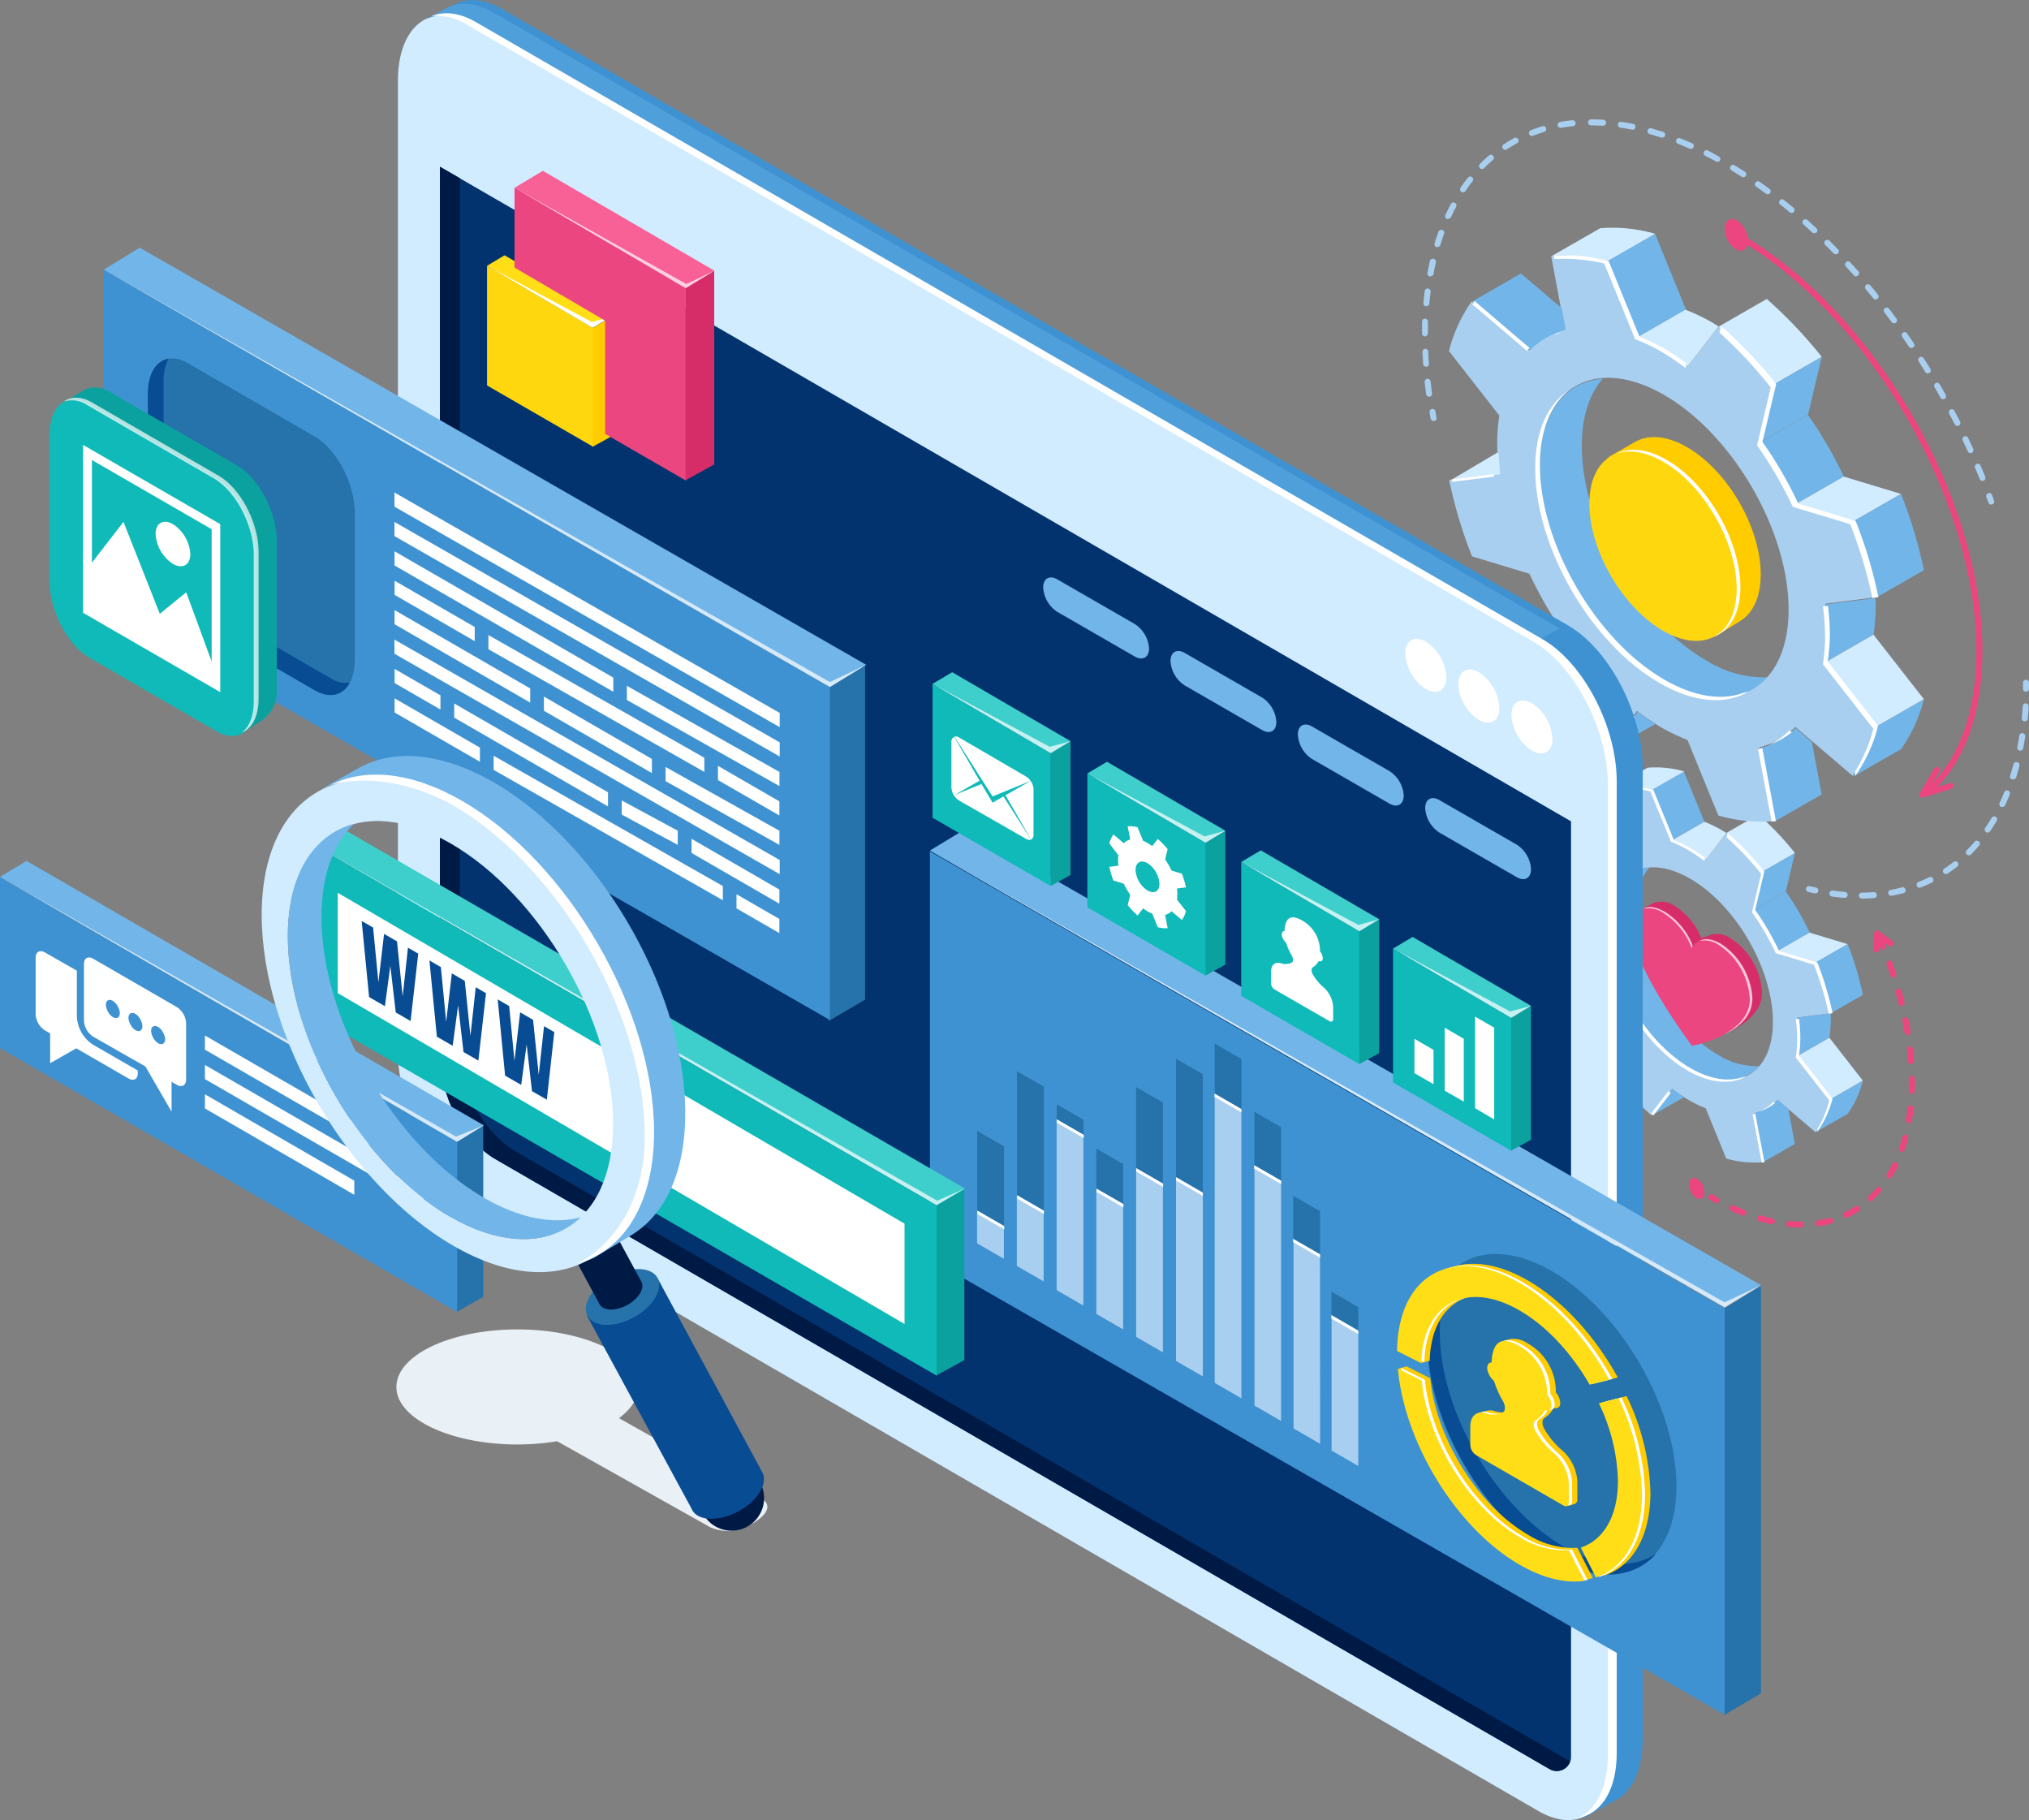 <?xml version="1.0" encoding="UTF-8"?> <svg xmlns="http://www.w3.org/2000/svg" width="551.336" height="494.461" viewBox="0 0 551.336 494.461"><rect x="0" y="0" width="551.336" height="494.461" fill="#808080" stroke="none"/><defs><style>.a{fill:#72b5e8;}.b{fill:#a8cff0;}.c{fill:#d1ebff;}.d,.g{fill:#fff;}.e{fill:#eb4680;}.f{fill:#d62d69;}.g{opacity:0.7;}.h{fill:#3f92d1;}.i{fill:#4f9fdb;}.j{fill:#03336e;}.k{fill:#001a46;}.l{fill:#2672ab;}.m{fill:#084c94;}.n{fill:#0fbab8;}.o{fill:#0ba19f;}.p{fill:#fc0;}.q{fill:#ffd70f;}.r{fill:#ffde17;}.s{fill:#3ecfcd;}.t{fill:#f76195;}.u{fill:#e9f0f6;}</style></defs><g transform="translate(0 -0.042)"><g transform="translate(0 0.042)"><path class="a" d="M600.3,258.67c-12.411-7.177-22.488-24.546-22.488-38.8,0-5.282,1.393-9.381,3.775-12.087-6.821.486-11.341,6.189-11.341,15.829,0,14.258,10.061,31.626,22.488,38.8,7.809,4.5,14.582,3.888,18.7-.713a19.6,19.6,0,0,1-11.131-3.03Z" transform="translate(-133.413 27.919)"></path><path class="b" d="M628.472,262.454a42.134,42.134,0,0,0-.389-5.46l9.106-1.15a82.362,82.362,0,0,0-4.132-13.772L622.7,238.945a73.941,73.941,0,0,0-6.481-11.131l2.479-10.45a82.634,82.634,0,0,0-9.932-10.466l-5.574,7.226a42.4,42.4,0,0,0-4.553-3.078,34.276,34.276,0,0,0-4.569-2.187L588.5,195.2a27.542,27.542,0,0,0-9.932-1l2.495,13.318a14.29,14.29,0,0,0-6.481,3.678l-10.369-8.83a27.137,27.137,0,0,0-4.115,9.008l9.089,11.649a35.117,35.117,0,0,0-.389,5.023,44.645,44.645,0,0,0,.389,5.444l-9.089,1.15a81.377,81.377,0,0,0,4.115,13.772l10.369,3.143a71.111,71.111,0,0,0,6.481,11.115l-2.495,10.466a83.492,83.492,0,0,0,9.932,10.45l5.573-7.21a48.006,48.006,0,0,0,4.569,3.078,36.254,36.254,0,0,0,4.553,2.187l5.574,13.658a27.544,27.544,0,0,0,9.932.988l-2.446-13.237a14.306,14.306,0,0,0,6.481-3.678l10.353,8.83a26.844,26.844,0,0,0,4.131-9.008l-9.105-11.649A32.534,32.534,0,0,0,628.472,262.454Zm-29.52,8.441c-12.427-7.177-22.488-24.546-22.488-38.8s10.062-19.993,22.488-12.832,22.5,24.546,22.5,38.885S611.379,278.072,598.952,270.895Z" transform="translate(-139.708 19.44)"></path><path class="a" d="M291.77,142.882,286.2,129.24l-8.717,4.99,5.573,13.658Z" transform="translate(171.347 80.334)"></path><path class="c" d="M581.09,205.126a34.271,34.271,0,0,1,4.569,2.187,42.412,42.412,0,0,1,4.552,3.078l5.573-7.226h0l-1.409-.859a34.262,34.262,0,0,0-4.569-2.187Z" transform="translate(-126.69 23.124)"></path><path class="c" d="M590.138,192.109a27.542,27.542,0,0,0-9.932-1l-8.717,5.006a27.544,27.544,0,0,1,9.932,1Z" transform="translate(-132.513 17.457)"></path><path class="c" d="M608.808,209.376a82.631,82.631,0,0,0-9.932-10.466l-8.716,5.006a82.625,82.625,0,0,1,9.932,10.466Z" transform="translate(-121.065 22.374)"></path><path class="a" d="M297.075,147.926l-2.5,10.45,8.717-5.006,2.479-10.45Z" transform="translate(181.952 88.843)"></path><path class="a" d="M594.76,216.826a73.932,73.932,0,0,1,6.481,11.131l8.717-5.006a73.937,73.937,0,0,0-6.481-11.131Z" transform="translate(-118.212 30.406)"></path><path class="c" d="M298.56,161.246l10.369,3.127,8.717-5.006-10.369-3.127Z" transform="translate(184.42 97.125)"></path><path class="a" d="M605.13,225.626a82.362,82.362,0,0,1,4.131,13.772l8.717-5.006a82.349,82.349,0,0,0-4.131-13.772Z" transform="translate(-111.781 35.882)"></path><path class="a" d="M579.5,206.269l-.729-3.872L571.4,196.11l-8.717,5.006,10.369,8.83a14.29,14.29,0,0,1,6.448-3.678Z" transform="translate(-137.955 20.631)"></path><path class="a" d="M609.261,248.486a26.849,26.849,0,0,1-4.131,9.008l8.717-5.006a26.853,26.853,0,0,0,4.131-9.008Z" transform="translate(-111.781 50.1)"></path><path class="a" d="M610.752,238.827a34.707,34.707,0,0,0,.389-5.006c0-.535,0-1.069,0-1.62l-9.041,1.134a42.1,42.1,0,0,1,.389,5.46,32.5,32.5,0,0,1-.389,5.006Z" transform="translate(-113.66 43.081)"></path><path class="c" d="M301.89,178.846l9.089,11.649,8.717-5.006-9.089-11.649Z" transform="translate(186.485 108.079)"></path><path class="a" d="M601.221,246.68a14.307,14.307,0,0,1-6.481,3.678l2.479,13.318,8.717-5.006-1.766-9.446Z" transform="translate(-118.224 52.093)"></path><path class="c" d="M568.905,216l-8.765,5.136,9.089-1.15C569.051,218.56,568.954,217.231,568.905,216Z" transform="translate(-139.516 33)"></path><path class="a" d="M583.223,244.88l-5.573,7.21,8.781-4.99C585.346,246.4,584.276,245.674,583.223,244.88Z" transform="translate(-128.823 50.966)"></path><g transform="translate(420.894 213.499)"><path class="d" d="M572.865,202.816v-.146c-.421.162-.826.356-1.215.551a10.93,10.93,0,0,1,1.215-.405Z" transform="translate(-553.439 -188.747)"></path><path class="d" d="M567.96,218.51l-7.55.956a4.247,4.247,0,0,0,.1.438l7.485-.956C567.976,218.8,567.976,218.656,567.96,218.51Z" transform="translate(-560.41 -178.923)"></path><path class="d" d="M599.6,213.046l-2.495,10.45a72.656,72.656,0,0,1,6.481,11.131l10.353,3.127a82.983,82.983,0,0,1,4.018,13.334l1.037-.162a81.45,81.45,0,0,0-4.131-13.772l-10.4-3.143a73.774,73.774,0,0,0-6.481-11.115l2.479-10.466a83.514,83.514,0,0,0-9.932-10.45l-.34,1.15A83.865,83.865,0,0,1,599.6,213.046Z" transform="translate(-541.941 -189.175)"></path><path class="d" d="M593.067,261.451c-12.427-7.177-22.5-24.562-22.5-38.885,0-6.286,1.977-10.9,5.249-13.5-3.775,2.43-6.092,7.291-6.092,14.112,0,14.258,10.061,31.626,22.488,38.885,6.27,3.629,11.941,3.953,16.024,1.62l-.924.211C603.42,265.226,598.478,264.562,593.067,261.451Z" transform="translate(-554.636 -184.778)"></path><path class="d" d="M595.79,249.675a13.819,13.819,0,0,0,4.1-2.3l-.389-.324a14.049,14.049,0,0,1-3.71,2.625Z" transform="translate(-538.468 -161.223)"></path><path class="d" d="M572.63,208.285c-.373,0,0-.292.389-.6l-9.9-8.506c-.275.389-.535.81,0,.875Z" transform="translate(-558.923 -190.911)"></path><path class="d" d="M594.632,249.518l2.382,12.751h.794L595.281,249C594.859,249.211,594.341,249.389,594.632,249.518Z" transform="translate(-539.238 -160.013)"></path><path class="d" d="M603.047,238.176a40.87,40.87,0,0,0-.34-5.006H601.8a42.135,42.135,0,0,1,.389,5.46,32.477,32.477,0,0,1-.388,5l9.1,11.656a27.543,27.543,0,0,1-3.24,7.777v.729a27.157,27.157,0,0,0,4.132-9.008l-9.105-11.665a32.54,32.54,0,0,0,.356-4.942Z" transform="translate(-534.74 -169.831)"></path><path class="d" d="M580.9,195.573l5.59,13.658a36.226,36.226,0,0,1,4.553,2.187,48.034,48.034,0,0,1,4.569,3.078l.162-.859a42.137,42.137,0,0,0-3.9-2.625,36.41,36.41,0,0,0-4.569-2.187l-5.573-13.658a27.949,27.949,0,0,0-9.932-1l.113.583A32.308,32.308,0,0,1,580.9,195.573Z" transform="translate(-553.352 -194.077)"></path><path class="d" d="M582.226,245.25l-4.666,6.076.583.551,4.731-6.108Z" transform="translate(-549.774 -162.339)"></path></g><path class="a" d="M604.169,202.442c-18.7-10.79-33.846-36.924-33.846-58.327,0-7.955,2.106-14.112,5.687-18.195-10.256.745-17.19,9.332-17.19,23.833,0,21.435,15.149,47.569,33.846,58.327,11.73,6.789,22.051,5.849,28.11-1.069a29.439,29.439,0,0,1-16.607-4.569Z" transform="translate(-140.502 -23.012)"></path><path class="b" d="M646.474,208.134a64.444,64.444,0,0,0-.583-8.2l13.691-1.734a123.126,123.126,0,0,0-6.205-20.706l-15.586-4.65a109.733,109.733,0,0,0-9.721-16.737l3.743-15.732a124.431,124.431,0,0,0-14.938-15.732L608.48,135.5a67.864,67.864,0,0,0-6.854-4.634,52.526,52.526,0,0,0-6.853-3.24l-8.425-20.657a41.574,41.574,0,0,0-14.938-1.507l3.743,20.042a21.532,21.532,0,0,0-9.721,5.541l-15.586-13.286A40.6,40.6,0,0,0,543.64,131.3l13.691,17.531a50.056,50.056,0,0,0-.583,7.534,64.4,64.4,0,0,0,.583,8.2l-13.626,1.8a123.152,123.152,0,0,0,6.206,20.706l15.586,4.715a109.722,109.722,0,0,0,9.721,16.737l-3.743,15.732a125.564,125.564,0,0,0,14.873,15.667l8.393-10.855a67.881,67.881,0,0,0,6.853,4.634,52.527,52.527,0,0,0,6.853,3.24l8.393,20.544a41.606,41.606,0,0,0,14.938,1.507l-3.743-20.042a21.533,21.533,0,0,0,9.721-5.541l15.586,13.286a40.6,40.6,0,0,0,6.205-13.545l-13.69-17.53a50.107,50.107,0,0,0,.616-7.485Zm-44.393,12.7c-18.7-10.79-33.846-36.924-33.846-58.327s15.149-30.087,33.846-19.3,33.846,36.924,33.846,58.327-15.165,30.1-33.846,19.3Z" transform="translate(-149.916 -35.927)"></path><path class="a" d="M291.36,59.784,282.967,39.24,269.86,46.774l8.376,20.544Z" transform="translate(166.752 24.268)"></path><path class="c" d="M575.21,121.878a52.53,52.53,0,0,1,6.853,3.24,67.879,67.879,0,0,1,6.853,4.634l8.392-10.855h0s-1.409-.891-2.139-1.3a52.689,52.689,0,0,0-6.853-3.24Z" transform="translate(-130.337 -30.225)"></path><path class="c" d="M588.855,102.317a41.883,41.883,0,0,0-14.922-1.507l-13.124,7.534a41.574,41.574,0,0,1,14.938,1.507Z" transform="translate(-139.123 -38.809)"></path><path class="c" d="M616.9,128.292a124.35,124.35,0,0,0-14.938-15.732l-13.107,7.534a124.419,124.419,0,0,1,14.938,15.732Z" transform="translate(-121.877 -31.343)"></path><path class="a" d="M299.316,67.354,295.59,83.07,308.7,75.552,312.44,59.82Z" transform="translate(182.578 37.148)"></path><path class="a" d="M595.76,139.514a109.727,109.727,0,0,1,9.721,16.737l13.107-7.534a109.706,109.706,0,0,0-9.721-16.737Z" transform="translate(-117.592 -19.261)"></path><path class="c" d="M301.58,87.378l15.586,4.715,13.107-7.518L314.687,79.86Z" transform="translate(186.293 49.612)"></path><path class="a" d="M611.37,152.754a123.128,123.128,0,0,1,6.206,20.706l13.107-7.534a123.122,123.122,0,0,0-6.205-20.706Z" transform="translate(-107.911 -11.022)"></path><path class="a" d="M572.8,123.628l-1.086-5.833-11.1-9.446-13.107,7.534L563.1,129.169A21.532,21.532,0,0,1,572.8,123.628Z" transform="translate(-147.338 -34.051)"></path><path class="a" d="M617.575,187.134a40.6,40.6,0,0,1-6.205,13.545l13.107-7.518a40.7,40.7,0,0,0,6.205-13.561Z" transform="translate(-107.911 10.364)"></path><path class="a" d="M619.874,172.576a52.348,52.348,0,0,0,.567-7.534,23.259,23.259,0,0,0-.081-2.382l-13.61,1.717a64.488,64.488,0,0,1,.583,8.2,50.056,50.056,0,0,1-.583,7.534Z" transform="translate(-110.776 -0.176)"></path><path class="c" d="M306.58,113.864l13.674,17.531,13.124-7.534-13.691-17.53Z" transform="translate(189.394 66.084)"></path><path class="a" d="M605.471,184.41a21.531,21.531,0,0,1-9.721,5.541l3.743,20.042,13.107-7.534-2.657-14.209Z" transform="translate(-117.598 13.359)"></path><path class="c" d="M556.869,138.18l-13.189,7.809,13.691-1.734C557.16,142.166,556.966,140.173,556.869,138.18Z" transform="translate(-149.692 -15.408)"></path><path class="a" d="M578.441,181.7,570,192.555l13.2-7.518C581.633,184,580.013,182.9,578.441,181.7Z" transform="translate(-133.427 11.666)"></path><g transform="translate(394.469 69.355)"><path class="d" d="M562.835,118.414v-.194c-.616.227-1.215.518-1.815.81A16.975,16.975,0,0,1,562.835,118.414Z" transform="translate(-533.606 -97.285)"></path><path class="d" d="M555.441,142,544.1,143.426a4.4,4.4,0,0,0,.146.664l11.341-1.426A1.682,1.682,0,0,1,555.441,142Z" transform="translate(-544.1 -82.537)"></path><path class="d" d="M602.956,133.826l-3.727,15.732a110.339,110.339,0,0,1,9.721,16.72l15.586,4.715a124.93,124.93,0,0,1,6.043,20.058l1.62-.259a121.645,121.645,0,0,0-6.189-20.706l-15.586-4.715a109.75,109.75,0,0,0-9.721-16.737L604.43,132.9a125.4,125.4,0,0,0-14.922-15.732l-.518,1.734A124.57,124.57,0,0,1,602.956,133.826Z" transform="translate(-516.26 -97.936)"></path><path class="d" d="M593.226,206.574c-18.7-10.807-33.846-36.94-33.846-58.327,0-9.478,2.965-16.429,7.89-20.317-5.687,3.662-9.17,10.953-9.17,21.224,0,21.451,15.149,47.585,33.83,58.327,9.446,5.444,17.968,5.93,24.108,2.333-.454.13-.924.227-1.393.324C608.812,212.293,601.359,211.256,593.226,206.574Z" transform="translate(-535.417 -91.263)"></path><path class="d" d="M597.32,188.923a21.338,21.338,0,0,0,6.157-3.451l-.567-.5a21.5,21.5,0,0,1-5.59,3.953Z" transform="translate(-511.093 -55.887)"></path><path class="d" d="M562.546,126.667c-.567,0,0-.454.567-.907l-15-12.8c-.421.583-.81,1.231-.113,1.312Z" transform="translate(-541.921 -100.547)"></path><path class="d" d="M595.579,188.688l3.581,19.183c-.421,0,.405,0,1.183-.113l-3.694-19.847C595.9,188.2,595.142,188.477,595.579,188.688Z" transform="translate(-512.253 -54.064)"></path><path class="d" d="M608.239,171.624a63.083,63.083,0,0,0-.518-7.534l-1.361.113a64.669,64.669,0,0,1,.583,8.2,50.105,50.105,0,0,1-.583,7.534l13.691,17.53a42,42,0,0,1-5.006,11.7l.1,1.086a40.361,40.361,0,0,0,6.189-13.561l-13.675-17.53A52.288,52.288,0,0,0,608.239,171.624Z" transform="translate(-505.487 -68.837)"></path><path class="d" d="M574.927,107.537l8.392,20.544a52.536,52.536,0,0,1,6.853,3.24,67.7,67.7,0,0,1,6.853,4.618l.259-1.3a60.816,60.816,0,0,0-5.881-3.921,51.848,51.848,0,0,0-6.87-3.24l-8.376-20.544a42,42,0,0,0-14.938-1.507l.162.875a48.381,48.381,0,0,1,13.545,1.231Z" transform="translate(-533.482 -105.299)"></path><path class="d" d="M576.905,182.26l-7.016,9.073c.308.275.583.551.891.81l7.1-9.186Z" transform="translate(-528.105 -57.568)"></path></g><path class="e" d="M589.9,101.72c.1-2.171,1.62-3.111,3.321-2.106a6.756,6.756,0,0,1,2.949,5.735c-.1,2.171-1.62,3.111-3.24,2.106a6.772,6.772,0,0,1-3.03-5.735Z" transform="translate(-121.226 -39.719)"></path><path class="e" d="M583.91,261.441c0-1.442,1.069-2.074,2.22-1.41a4.52,4.52,0,0,1,1.96,3.807c0,1.442-1.053,2.074-2.22,1.41A4.52,4.52,0,0,1,583.91,261.441Z" transform="translate(-124.941 60.226)"></path><path class="e" d="M623.295,199.287a.827.827,0,0,1-.632-.308.81.81,0,0,1,0-.907l3.888-6.659a.81.81,0,1,1,1.393.81l-2.835,4.861,5.735-1.75a.778.778,0,0,1,1,.535.794.794,0,0,1-.535,1l-7.712,2.382Z" transform="translate(-100.993 17.41)"></path><path class="f" d="M585.274,214.653a18.616,18.616,0,0,1,7.226,8.717,17.83,17.83,0,0,0,2.382-.81,6.48,6.48,0,0,1,5.573.859,18.875,18.875,0,0,1,8.555,14.776c0,9.932-16.98,13.367-16.98,13.367s-16.2-21.6-16.2-31.529c0-2.706-1.15-3.532.389-4.423.13-.081,3.241-1.717,3.354-1.766a6.3,6.3,0,0,1,5.7.81Z" transform="translate(-130.21 31.462)"></path><path class="e" d="M583.042,215.607a18.924,18.924,0,0,1,7.6,9.721c1.426-2.317,4.277-2.8,7.582-.907a18.891,18.891,0,0,1,8.571,14.776c0,9.932-16.2,12.864-16.2,12.864s-16.2-21.581-16.2-31.513C574.471,215.073,578.311,212.886,583.042,215.607Z" transform="translate(-130.845 32.049)"></path><g transform="translate(446.526 246.418)"><path class="g" d="M581.431,215.844a19.443,19.443,0,0,1,7.971,9.721c.292-.47-.113-.292.292-.616a18.649,18.649,0,0,0-7.372-9.122c-2.592-1.507-4.553-1.847-6.092-.907a6.626,6.626,0,0,1,5.2.924Z" transform="translate(-576.23 -214.397)"></path><path class="g" d="M591.491,221.027c-2.576-1.491-4.585-1.523-5.881-.729a6.659,6.659,0,0,1,5.185.972,18.892,18.892,0,0,1,8.571,14.776c0,4.618-3.484,7.712-7.226,9.721,4.18-1.96,7.923-4.861,7.923-9.964a18.892,18.892,0,0,0-8.571-14.776Z" transform="translate(-570.413 -211.058)"></path></g><path class="e" d="M644.69,253.51l-1.085-1.2c8.717-7.923,13.334-20.82,13.334-37.264,0-41.056-29.163-91.265-64.889-111.923l.81-1.393c36.227,20.852,65.7,71.726,65.7,113.251C658.559,231.961,653.763,245.279,644.69,253.51Z" transform="translate(-119.893 -38.157)"></path><path class="b" d="M640.714,179.58h0a.81.81,0,0,1-.794-.81v-1.62a.81.81,0,1,1,1.62,0v1.62a.81.81,0,0,1-.826.81Z" transform="translate(-90.204 8.328)"></path><path class="b" d="M616.261,233.3a.794.794,0,0,1-.81-.794.81.81,0,0,1,.794-.826,27.5,27.5,0,0,0,3.24-.13.813.813,0,0,1,.13,1.62c-1.086.081-2.187.13-3.24.13Zm-4.861-.178h0c-1.069-.081-2.155-.211-3.24-.356a.818.818,0,1,1,.227-1.62c1.069.146,2.106.259,3.24.356a.808.808,0,1,1-.194,1.6Zm12.816-.567a.794.794,0,0,1-.794-.664.81.81,0,0,1,.648-.94c1.037-.194,2.074-.421,3.078-.681a.814.814,0,0,1,.422,1.572c-1.053.275-2.123.5-3.241.713Zm7.728-2.187a.816.816,0,0,1-.308-1.572c.972-.373,1.944-.81,2.884-1.264a.812.812,0,1,1,.713,1.458c-.972.47-1.976.924-3,1.312a.631.631,0,0,1-.259.049Zm7.177-3.71a.81.81,0,0,1-.454-1.491c.875-.583,1.734-1.2,2.56-1.847a.814.814,0,0,1,1,1.28c-.859.664-1.75,1.312-2.673,1.928a.858.858,0,0,1-.437.13Zm6.205-5.087a.875.875,0,0,1-.567-.227.81.81,0,0,1,0-1.15c.745-.745,1.458-1.523,2.139-2.317a.81.81,0,1,1,1.231,1.053c-.713.826-1.458,1.62-2.22,2.414a.875.875,0,0,1-.616.227Zm5.12-6.189a.744.744,0,0,1-.454-.13.826.826,0,0,1-.227-1.134c.6-.859,1.167-1.766,1.7-2.657a.81.81,0,1,1,1.393.81q-.826,1.41-1.75,2.771a.794.794,0,0,1-.648.34Zm3.969-6.967a.875.875,0,0,1-.34,0,.81.81,0,0,1-.389-1.086c.437-.94.859-1.9,1.264-2.9a.814.814,0,1,1,1.507.616c-.421,1.021-.842,2.009-1.312,2.981a.794.794,0,0,1-.761.389Zm2.916-7.485a.647.647,0,0,1-.243,0,.794.794,0,0,1-.535-1c.324-1,.616-2.025.891-3.062a.837.837,0,1,1,1.62.421c-.275,1.053-.583,2.106-.891,3.127a.826.826,0,0,1-.875.486Zm1.961-7.793h-.146a.81.81,0,0,1-.648-.956c.194-1.021.389-2.074.551-3.127a.794.794,0,0,1,.924-.68.81.81,0,0,1,.68.923c-.178,1.086-.356,2.155-.567,3.24a.794.794,0,0,1-.827.6Zm1.15-7.955h0a.826.826,0,0,1-.729-.891c.1-1.053.178-2.106.259-3.24a.762.762,0,0,1,.859-.761.794.794,0,0,1,.745.859c0,1.086-.146,2.171-.243,3.24a.843.843,0,0,1-.924.794Z" transform="translate(-110.339 10.801)"></path><path class="b" d="M605.92,212.863h-.178l-1.62-.373a.826.826,0,0,1-.583-.988.81.81,0,0,1,.972-.583l1.62.356a.815.815,0,1,1-.178,1.62Z" transform="translate(-112.782 29.823)"></path><path class="b" d="M541.333,134.238a.826.826,0,0,1-.794-.664c-.1-.535-.194-1.069-.275-1.62a.812.812,0,1,1,1.6-.259,10.3,10.3,0,0,0,.275,1.62.81.81,0,0,1-.664.956Z" transform="translate(-151.798 -19.874)"></path><path class="b" d="M691.4,180.71a.826.826,0,0,1-.745-.5q-.6-1.507-1.264-3.014a.826.826,0,0,1,.437-1.069.794.794,0,0,1,1.053.421c.438,1.021.859,2.041,1.28,3.046a.826.826,0,0,1-.454,1.069A1.021,1.021,0,0,1,691.4,180.71Zm-3.24-7.534a.826.826,0,0,1-.745-.486c-.453-.988-.907-1.977-1.377-2.965a.794.794,0,0,1,.373-1.069.81.81,0,0,1,1.086.373c.47,1,.94,1.993,1.393,3a.794.794,0,0,1-.405,1.069.745.745,0,0,1-.324.081Zm-3.581-7.4a.81.81,0,0,1-.713-.437l-1.507-2.9a.81.81,0,0,1,.34-1.1.794.794,0,0,1,1.086.34c.518.972,1.021,1.944,1.523,2.933a.81.81,0,0,1-.356,1.086.745.745,0,0,1-.373.081Zm-3.856-7.242a.81.81,0,0,1-.713-.4c-.535-.956-1.069-1.9-1.62-2.835a.81.81,0,1,1,1.393-.826c.551.956,1.1,1.912,1.62,2.868a.81.81,0,0,1-.308,1.1.859.859,0,0,1-.373.1Zm-139.693-.7a.826.826,0,0,1-.81-.7c-.13-1.1-.275-2.187-.389-3.24a.815.815,0,1,1,1.62-.178c.113,1.069.243,2.155.389,3.24a.826.826,0,0,1-.7.907Zm135.529-6.319a.81.81,0,0,1-.7-.389c-.567-.924-1.15-1.847-1.734-2.771a.81.81,0,1,1,1.361-.859c.6.924,1.183,1.847,1.75,2.787a.793.793,0,0,1-.259,1.118.778.778,0,0,1-.34.065ZM540.2,149.683a.81.81,0,0,1-.794-.762c0-1.1-.146-2.2-.178-3.24a.826.826,0,0,1,.777-.842h0a.826.826,0,0,1,.81.794c0,1.069.1,2.155.162,3.24a.81.81,0,0,1-.745.875Zm131.9-5.055a.81.81,0,0,1-.664-.357l-1.847-2.689a.814.814,0,0,1,1.329-.94l1.863,2.722a.81.81,0,0,1-.227,1.118.762.762,0,0,1-.454.1ZM539.94,141.485h0a.826.826,0,0,1-.81-.81v-3.24a.826.826,0,0,1,.81-.794h0a.81.81,0,0,1,.778.843v3.24a.81.81,0,0,1-.778.713Zm127.444-3.564a.826.826,0,0,1-.648-.324l-1.961-2.609a.81.81,0,1,1,1.28-.988c.664.875,1.329,1.75,1.977,2.641a.81.81,0,0,1-.162,1.134.891.891,0,0,1-.486.1Zm-127.072-4.634h-.081a.794.794,0,0,1-.729-.875c.1-1.118.211-2.22.34-3.24a.81.81,0,0,1,.891-.713.826.826,0,0,1,.713.907c-.129,1.053-.243,2.139-.34,3.24a.794.794,0,0,1-.794.632Zm122.065-1.847a.778.778,0,0,1-.632-.308c-.681-.842-1.377-1.62-2.074-2.511a.826.826,0,0,1,.113-1.15.81.81,0,0,1,1.134.113c.7.826,1.393,1.62,2.09,2.544a.81.81,0,0,1-.13,1.134.827.827,0,0,1-.5.13Zm-5.282-6.254a.778.778,0,0,1-.6-.275l-2.187-2.43a.826.826,0,0,1,0-1.15.81.81,0,0,1,1.15,0c.745.794,1.474,1.62,2.2,2.43a.826.826,0,0,1-.616,1.361Zm-115.714,0h-.146a.81.81,0,0,1-.648-.94c.194-1.1.421-2.187.664-3.24a.831.831,0,1,1,1.62.373c-.227,1.037-.454,2.09-.648,3.24a.794.794,0,0,1-.842.5Zm110.173-6.011a.826.826,0,0,1-.583-.243c-.762-.778-1.523-1.62-2.3-2.317a.81.81,0,0,1,0-1.15.826.826,0,0,1,1.15,0c.778.778,1.62,1.62,2.317,2.349a.778.778,0,0,1,0,1.134.729.729,0,0,1-.6.162Zm-108.245-1.96h-.227a.81.81,0,0,1-.551-1.021c.34-1.069.681-2.122,1.053-3.143a.81.81,0,1,1,1.523.551c-.357,1-.7,2.025-1.021,3.078a.81.81,0,0,1-.794.47Zm102.38-3.775a.811.811,0,0,1-.551-.211c-.794-.745-1.62-1.491-2.414-2.2a.81.81,0,0,1,0-1.15.826.826,0,0,1,1.15,0l2.43,2.22a.826.826,0,0,1,0,1.15.81.81,0,0,1-.632.13Zm-99.48-3.888a.875.875,0,0,1-.34,0,.81.81,0,0,1-.405-1.069c.47-1.021.972-2.009,1.491-2.981a.808.808,0,0,1,1.426.761c-.5.94-.988,1.912-1.442,2.9a.794.794,0,0,1-.745.324Zm93.323-1.62a.907.907,0,0,1-.519-.178c-.826-.713-1.62-1.393-2.527-2.074a.807.807,0,1,1,1-1.264c.859.68,1.717,1.377,2.56,2.09a.817.817,0,0,1-.535,1.442Zm-6.481-5.071a.746.746,0,0,1-.47-.162c-.891-.648-1.766-1.28-2.657-1.9a.826.826,0,0,1-.195-1.134.81.81,0,0,1,1.134-.194c.891.632,1.782,1.264,2.673,1.928a.81.81,0,0,1-.486,1.458Zm-82.792-.518a.81.81,0,0,1-.664-1.264c.616-.94,1.28-1.847,1.961-2.706a.807.807,0,1,1,1.264,1,25.66,25.66,0,0,0-1.879,2.609A.842.842,0,0,1,550.261,102.341Zm76.149-4.115a.86.86,0,0,1-.438-.13c-.923-.6-1.847-1.167-2.77-1.734a.807.807,0,1,1,.842-1.377l2.8,1.734a.826.826,0,0,1,.243,1.134A.859.859,0,0,1,626.41,98.226ZM555.429,95.99a.843.843,0,0,1-.567-.227.81.81,0,0,1,0-1.15,31.846,31.846,0,0,1,2.43-2.284.81.81,0,1,1,1.053,1.231c-.794.7-1.62,1.426-2.333,2.187a.826.826,0,0,1-.664.243Zm63.933-1.96a.811.811,0,0,1-.389-.1c-.972-.535-1.928-1.037-2.884-1.523a.794.794,0,0,1-.356-1.085.81.81,0,0,1,1.085-.356l2.933,1.62a.826.826,0,0,1,.324,1.1.81.81,0,0,1-.794.34Zm-57.614-3.24a.826.826,0,0,1-.68-.373.81.81,0,0,1,.227-1.118c.924-.616,1.9-1.2,2.868-1.717a.8.8,0,1,1,.778,1.41c-.94.518-1.863,1.069-2.754,1.62a.859.859,0,0,1-.583.178Zm50.226-.389a.73.73,0,0,1-.324,0c-1-.454-2.009-.875-3-1.264a.811.811,0,0,1,.6-1.507c1,.405,2.025.826,3.046,1.28a.826.826,0,0,1-.324,1.62Zm-7.647-2.949a.729.729,0,0,1-.259,0c-1.037-.34-2.074-.664-3.094-.956a.81.81,0,0,1-.567-.988.826.826,0,0,1,1-.567c1.053.292,2.106.616,3.24.972a.794.794,0,0,1-.373,1.539Zm-35.352-.437a.826.826,0,0,1-.762-.518.81.81,0,0,1,.47-1.037c1.021-.405,2.074-.778,3.16-1.1a.826.826,0,0,1,1,.551.81.81,0,0,1-.551,1c-1.021.308-2.042.664-3.03,1.053a.922.922,0,0,1-.34.049Zm27.446-1.7h-.178c-1.069-.211-2.123-.405-3.24-.567a.778.778,0,0,1-.68-.907.794.794,0,0,1,.907-.68c1.086.162,2.188.356,3.241.567a.794.794,0,0,1,.632.956.778.778,0,0,1-.729.632Zm-19.572-.5a.813.813,0,1,1-.146-1.62c1.086-.194,2.2-.34,3.24-.454a.815.815,0,1,1,.178,1.62c-1.069.113-2.155.259-3.24.437Zm11.438-.583h0c-1.086,0-2.171-.1-3.24-.1a.81.81,0,0,1,0-1.62,32.816,32.816,0,0,1,3.321.113.794.794,0,0,1,.761.859.826.826,0,0,1-.891.745Z" transform="translate(-152.713 -50.077)"></path><path class="b" d="M635.116,148.2a.777.777,0,0,1-.761-.535l-.567-1.507a.843.843,0,0,1,.486-1.053.826.826,0,0,1,1.037.486l.567,1.523a.81.81,0,0,1-.486,1.037Z" transform="translate(-94.035 -11.128)"></path><path class="e" d="M617,222.743a.81.81,0,0,1-.745-.5c-.211-.5-.4-1-.616-1.491a.81.81,0,0,1,.438-1.069.826.826,0,0,1,1.053.437l.632,1.507a.827.827,0,0,1-.454,1.053A.7.7,0,0,1,617,222.743Z" transform="translate(-105.306 35.254)"></path><path class="e" d="M610.075,295.868h0a21.51,21.51,0,0,1-3.24-.162.794.794,0,0,1-.729-.875.843.843,0,0,1,.875-.745,29.346,29.346,0,0,0,3.127.162.81.81,0,1,1-.032,1.62Zm4.861-.34a.812.812,0,1,1-.113-1.62,30.814,30.814,0,0,0,3.046-.632.81.81,0,0,1,.988.567.794.794,0,0,1-.567.988,27.129,27.129,0,0,1-3.24.68Zm-12.751-.567h-.162c-1.037-.227-2.106-.486-3.241-.794a.826.826,0,0,1-.551-1,.81.81,0,0,1,1-.551c1.037.292,2.058.551,3.062.762a.815.815,0,0,1-.178,1.62Zm20.414-1.734a.829.829,0,1,1-.356-1.62,24.631,24.631,0,0,0,2.722-1.491.81.81,0,0,1,.875,1.361,26.744,26.744,0,0,1-2.9,1.62.842.842,0,0,1-.405.129Zm-28.159-.616h-.292c-.988-.389-1.993-.81-3-1.264a.842.842,0,0,1-.4-1.086.81.81,0,0,1,1.085-.389c.972.437,1.944.859,2.9,1.231a.81.81,0,0,1,.47,1.053.826.826,0,0,1-.761.454Zm34.688-3.856a.794.794,0,0,1-.6-.259.81.81,0,0,1,0-1.15,25.387,25.387,0,0,0,2.139-2.236.826.826,0,0,1,1.15-.1.794.794,0,0,1,0,1.134,26.638,26.638,0,0,1-2.285,2.4.744.744,0,0,1-.389.211Zm5.022-6.205a.844.844,0,0,1-.421-.13.794.794,0,0,1-.259-1.1c.535-.875,1.037-1.8,1.507-2.754a.794.794,0,0,1,1.069-.373.81.81,0,0,1,.373,1.086,25.217,25.217,0,0,1-1.62,2.884.827.827,0,0,1-.632.389Zm3.386-7.258a.822.822,0,0,1-.275,0,.81.81,0,0,1-.5-1.037q.518-1.458.923-3.014a.794.794,0,0,1,.988-.567.81.81,0,0,1,.567.988c-.276,1.069-.6,2.122-.94,3.127a.81.81,0,0,1-.745.5Zm1.928-7.777h-.146a.81.81,0,0,1-.664-.924c.178-1.021.308-2.074.421-3.143a.815.815,0,0,1,1.62.178c-.113,1.1-.259,2.171-.437,3.24a.81.81,0,0,1-.778.648Zm.745-7.988h0a.81.81,0,0,1-.794-.826v-3.176a.81.81,0,0,1,.794-.826.859.859,0,0,1,.826.794v3.257a.81.81,0,0,1-.81.778Zm-.178-8.02a.81.81,0,0,1-.81-.745c0-1.053-.178-2.106-.292-3.24a.807.807,0,0,1,1.6-.178c.113,1.086.227,2.155.308,3.24a.81.81,0,0,1-.745.875Zm-.972-7.971a.794.794,0,0,1-.794-.664c-.178-1.037-.372-2.09-.583-3.127a.826.826,0,0,1,1.62-.324c.21,1.069.4,2.122.583,3.24a.826.826,0,0,1-.664.94Zm-1.62-7.842a.81.81,0,0,1-.778-.616c-.259-1.021-.535-2.058-.826-3.078a.826.826,0,0,1,.567-1,.81.81,0,0,1,.989.567c.308,1.037.583,2.074.842,3.127a.81.81,0,0,1-.583.972Zm-2.236-7.712a.794.794,0,0,1-.761-.551c-.34-1-.68-2.009-1.037-3.014a.81.81,0,0,1,.486-1.037.794.794,0,0,1,1.037.486c.373,1.021.713,2.042,1.053,3.046a.794.794,0,0,1-.518,1.021.664.664,0,0,1-.276.049Z" transform="translate(-120.743 37.606)"></path><path class="e" d="M589.35,264.927a.859.859,0,0,1-.389-.1l-1.426-.81a.794.794,0,0,1-.292-1.1.81.81,0,0,1,1.1-.308l1.393.794a.826.826,0,0,1,.324,1.1A.794.794,0,0,1,589.35,264.927Z" transform="translate(-122.944 61.927)"></path><path class="e" d="M615.562,224.276h0a.81.81,0,0,1-.762-.859l.259-4.326a.875.875,0,0,1,.47-.68.794.794,0,0,1,.826.081L620,221.2a.81.81,0,0,1,.162,1.134.778.778,0,0,1-1.118.162l-2.447-1.815-.178,2.835a.81.81,0,0,1-.859.761Z" transform="translate(-105.784 34.45)"></path><path class="d" d="M446.576,137.142c0-5.314-7.534-9.64-16.737-9.721s-16.656,4.277-16.639,9.608c0,4.861,6.319,8.895,14.436,9.543v2.852c-1.539.227-2.673,1.037-2.673,1.993v9.2c0,1.167,1.62,2.09,3.629,2.106h2.738c1.993,0,3.613-.924,3.6-2.074v-9.2c0-.972-1.15-1.782-2.69-2.025v-2.69C440.419,146.02,446.592,142.018,446.576,137.142Z" transform="translate(-230.333 -22.095)"></path><path class="c" d="M677.073,552.949,387.431,385.439c-11.212-6.488-20.3-23.877-20.3-38.848V82.828c0-14.972,9.089-21.849,20.3-15.361L677.073,234.961c11.212,6.488,20.3,23.861,20.3,38.832V537.572C697.439,552.544,688.284,559.421,677.073,552.949Z" transform="translate(-259.006 -60.922)"></path><path class="h" d="M682.147,232.382,392.521,64.938c-4.439-2.563-8.538-3.049-11.892-1.752-.421.162-8.36,4.266-8.749,4.493h0c3.451-1.622,7.842-1.379,12.621,1.395l289.625,167.46c11.212,6.488,20.3,23.86,20.3,38.832V539.143c0,9.343-3.548,15.539-8.927,17.291a3.337,3.337,0,0,0,1.782-.6c.259-.146,8.668-4.7,8.911-4.866,3.856-2.709,6.27-8.256,6.27-15.961V271.214C702.464,256.242,693.358,238.854,682.147,232.382Z" transform="translate(-256.087 -62.492)"></path><path class="i" d="M679.911,232.88,390.237,65.563c-4.423-2.56-8.538-3.03-11.876-1.75-.421.178-6.092,3.24-6.481,3.4h0c3.451-1.62,7.842-1.377,12.621,1.393L674.127,235.942Z" transform="translate(-256.05 -62.098)"></path><path class="d" d="M674.529,234.665,384.936,67.155c-4.585-2.66-8.814-3.049-12.216-1.622a14.973,14.973,0,0,1,9.721,2.3L672.148,235.395c11.212,6.488,20.3,23.86,20.3,38.832V538.006c0,8.84-3.24,14.826-8.1,16.934,6.27-.989,10.515-7.429,10.515-17.664V273.5C694.879,258.525,685.871,241.137,674.529,234.665Z" transform="translate(-255.556 -61.112)"></path><path class="j" d="M374.17,90.45V330.809c0,11.745,5.573,23.215,14.582,28.958L675.25,525.5l.486.276a3.872,3.872,0,0,0,5.8-3.374V268.286Z" transform="translate(-254.64 -45.153)"></path><path class="k" d="M681.184,523.6l-.47-.26L394.167,357.609c-9.024-5.743-14.582-17.213-14.582-28.958V93.565l-5.4-3.115V330.809c0,11.745,5.574,23.215,14.582,28.958L675.238,525.5l.486.276a3.87,3.87,0,0,0,5.557-2.093Z" transform="translate(-254.628 -45.153)"></path><path class="d" d="M554,183.8a12.249,12.249,0,0,0,5.59,9.624c3.078,1.782,5.573.356,5.573-3.24a12.314,12.314,0,0,0-5.573-9.64C556.447,178.831,554,180.256,554,183.8Z" transform="translate(-143.313 10.499)"></path><path class="d" d="M545.07,178.654a12.346,12.346,0,0,0,5.59,9.64c3.078,1.782,5.589.356,5.589-3.24a12.345,12.345,0,0,0-5.589-9.721C547.581,173.616,545.07,175.106,545.07,178.654Z" transform="translate(-148.831 7.263)"></path><path class="d" d="M536.18,173.456a12.314,12.314,0,0,0,5.574,9.64c3.094,1.782,5.59.356,5.59-3.24a12.249,12.249,0,0,0-5.59-9.624C538.675,168.5,536.18,169.924,536.18,173.456Z" transform="translate(-154.325 4.075)"></path><path class="a" d="M500.342,171.845,479.28,159.71c-2.122-1.215-3.84-.243-3.84,2.2a8.474,8.474,0,0,0,3.84,6.627l21.063,12.135c2.122,1.215,3.856.243,3.856-2.187A8.506,8.506,0,0,0,500.342,171.845Zm34.607,19.977-21.062-12.135c-2.122-1.215-3.856-.243-3.856,2.2a8.489,8.489,0,0,0,3.856,6.627l21.062,12.135c2.123,1.215,3.84.243,3.84-2.2A8.473,8.473,0,0,0,534.949,191.822ZM569.54,211.8l-21.062-12.135c-2.122-1.215-3.84-.243-3.84,2.2a8.474,8.474,0,0,0,3.84,6.627l21.062,12.135c2.123,1.215,3.856.243,3.856-2.2a8.49,8.49,0,0,0-3.856-6.627Zm34.607,19.993-21.062-12.135c-2.122-1.215-3.84-.243-3.84,2.187a8.49,8.49,0,0,0,3.84,6.643l21.063,12.135c2.122,1.215,3.84.243,3.84-2.2A8.473,8.473,0,0,0,604.148,231.792Z" transform="translate(-191.973 -2.308)"></path><path class="l" d="M139.17,117.563v90.455l9.9-5.8v-90.7Z" transform="translate(86.003 69.352)"></path><path class="h" d="M214.723,158.663v90.455L17.4,135.948V45.25Z" transform="translate(10.791 27.996)"></path><path class="a" d="M17.4,47.532,214.723,160.946l9.867-6.043L27.186,41.57Z" transform="translate(10.791 25.713)"></path><path class="g" d="M17.4,45.25,214.723,158.663l9.867-6.043-9.883,4.666Z" transform="translate(10.791 27.996)"></path><path class="d" d="M145.2,165.851v-3.84l-62.28-35.4v3.84Z" transform="translate(51.222 78.709)"></path><path class="d" d="M66.27,82.52v3.84l104.681,59.9V142.4Z" transform="translate(40.921 51.286)"></path><path class="d" d="M103.129,123.509,66.27,102.22v3.84l36.859,21.289Z" transform="translate(40.945 63.527)"></path><path class="d" d="M104.42,134.1v3.84l15.214,8.231v-3.84Z" transform="translate(64.526 83.354)"></path><path class="d" d="M125.715,126.686,66.27,92.37v3.84l59.445,34.316Z" transform="translate(40.938 57.404)"></path><path class="d" d="M88.045,109.873,66.27,97.3v3.84l21.775,12.573Z" transform="translate(40.949 60.463)"></path><path class="d" d="M76.29,121.7l41.785,24.125v-3.84L76.29,117.86Z" transform="translate(47.134 73.259)"></path><path class="d" d="M82.04,106.4v3.84l58.667,33.327v-3.84Z" transform="translate(50.68 66.133)"></path><path class="d" d="M91.35,116.7v3.856l29.342,16.931v-3.84Z" transform="translate(56.444 72.534)"></path><path class="d" d="M78.729,119.264,66.27,112.07v3.84L78.729,123.1Z" transform="translate(40.952 69.649)"></path><path class="d" d="M105.29,118.74l41.461,23.4V138.3L105.29,114.9Z" transform="translate(65.051 71.417)"></path><path class="d" d="M120.58,132.166l16.688,9.624v-3.84l-16.688-9.64Z" transform="translate(74.511 79.753)"></path><path class="d" d="M66.27,91.29l104.681,59.882v-3.84L66.27,87.45Z" transform="translate(40.921 54.354)"></path><path class="d" d="M111.79,132.34l30.929,17.32v-3.84L111.79,128.5Z" transform="translate(69.073 79.875)"></path><path class="d" d="M89.455,130.383,66.27,117v3.84l23.185,13.383Z" transform="translate(40.949 72.719)"></path><path class="d" d="M123.69,153.65l11.649,6.724v-3.84L123.69,149.81Z" transform="translate(76.436 93.126)"></path><path class="d" d="M116.15,144.37l23.865,13.788v-3.84L116.15,140.53Z" transform="translate(71.77 87.357)"></path><path class="d" d="M66.27,110.99l104.681,59.882v-3.84L66.27,107.15Z" transform="translate(40.921 66.613)"></path><path class="l" d="M370.28,143.722l-34.413-19.912c-6.011-3.467-10.888.211-10.888,8.247v39.857c0,8.1,4.861,17.352,10.888,20.819l34.413,19.912c6.027,3.467,10.9-.211,10.9-8.231V164.541C381.184,156.521,376.308,147.189,370.28,143.722Z" transform="translate(-284.783 -25.136)"></path><path class="m" d="M374.542,209.337l-34.413-19.912c-6.027-3.467-10.9-12.783-10.9-20.819V128.782a12.962,12.962,0,0,1,1.345-6.222c-3.338.551-5.59,4-5.59,9.462v39.857c0,8.1,4.861,17.352,10.888,20.819L370.28,212.61c4.115,2.382,7.7,1.393,9.559-2.025a8.1,8.1,0,0,1-5.3-1.248Z" transform="translate(-284.783 -25.102)"></path><path class="n" d="M353.78,150.588l-34.413-19.9c-6.011-3.483-10.888.211-10.888,8.231v39.84c0,8.02,4.861,17.336,10.888,20.819l34.413,19.912c6.027,3.483,10.9-.211,10.9-8.231V171.408C364.684,163.388,359.808,154.072,353.78,150.588Z" transform="translate(-295.016 -20.856)"></path><path class="o" d="M357.97,148.547l-34.413-19.9a7.145,7.145,0,0,0-6.8-.745h0l-5.962,3.5h0a6.9,6.9,0,0,1,7.177.535l34.413,19.9c6.027,3.483,10.9,12.8,10.9,20.82V212.5c0,3.9-1.167,6.756-3.046,8.3l3.24-2.187a9.8,9.8,0,0,0,5.33-9.4v-39.84C368.858,161.347,363.981,152.031,357.97,148.547Z" transform="translate(-293.584 -22.108)"></path><path class="g" d="M352.926,150.271l-34.413-19.912c-3-1.717-5.7-1.62-7.664-.211a7.355,7.355,0,0,1,6.335.924L351.6,150.984c6.027,3.467,10.9,12.8,10.9,20.82V211.58c0,4.034-1.248,6.967-3.24,8.457,2.754-1.053,4.553-4.31,4.553-9.17V171.075C363.814,163.071,358.937,153.739,352.926,150.271Z" transform="translate(-293.546 -21.043)"></path><path class="d" d="M314.11,137v45.608l37.264,21.549V158.516Zm34.931,63.025-32.534-18.794V141.1l32.534,18.794Z" transform="translate(-291.525 -16.123)"></path><path class="d" d="M335.7,158.629c0,3-2.122,4.2-4.715,2.69a10.369,10.369,0,0,1-4.715-8.1c0-2.981,2.106-4.2,4.715-2.69a10.434,10.434,0,0,1,4.715,8.1Z" transform="translate(-283.983 -8.128)"></path><path class="d" d="M14.71,100,24.431,87.44,34.3,112.407l7.177-5.833L49.4,128.107l-.162,2.171-34.38-18.389Z" transform="translate(9.123 54.339)"></path><path class="p" d="M611.955,172.971c0,6.189-2.139,10.58-5.606,12.7l-6.043,3.743c-3.629,2.025-1.312-2.56-6.8-5.735-11.05-6.384-20.009-21.84-20.009-34.526,0-6.27-5.8-6.319-2.252-8.409l6.724-3.84c3.613-1.96,8.539-1.62,13.982,1.539C603,144.828,611.955,160.285,611.955,172.971Z" transform="translate(-133.512 -16.943)"></path><path class="d" d="M585.37,140.545c-5.3-3.062-10.11-3.467-13.691-1.62,3.338-.924,7.469-.227,11.957,2.365,11.066,6.384,20.026,21.84,20.026,34.526,0,6.594-2.43,11.147-6.319,13.091,4.861-1.361,8.1-6.238,8.1-13.772C605.38,162.418,596.5,146.928,585.37,140.545Z" transform="translate(-132.526 -15.622)"></path><ellipse class="q" cx="16.299" cy="28.224" rx="16.299" ry="28.224" transform="translate(423.579 132.241) rotate(-30.31)"></ellipse><path class="l" d="M289.69,221.363V331.812l9.9-5.784V215.32Z" transform="translate(178.919 134.036)"></path><path class="h" d="M372.375,266.557V377.005L156.42,253.174V142.45Z" transform="translate(96.266 88.843)"></path><path class="a" d="M156.42,144.726,372.375,268.833l9.867-6.043L166.206,138.78Z" transform="translate(96.266 86.351)"></path><path class="g" d="M156.42,142.45,372.375,266.557l9.867-6.043-9.9,4.666Z" transform="translate(96.266 88.63)"></path><ellipse class="l" cx="27.592" cy="47.779" rx="27.592" ry="47.779" transform="translate(373.712 356.877) rotate(-30.31)"></ellipse><path class="m" d="M577.07,350.927c-18.729-10.807-33.83-36.973-33.83-58.457,0-8,2.106-14.241,5.735-18.34-5.573,3.726-8.976,11-8.976,21.176,0,21.484,15.165,47.65,33.894,58.457,11.73,6.772,22.067,5.9,28.143-.988C595.783,356.906,586.985,356.549,577.07,350.927Z" transform="translate(-152.02 69.328)"></path><path class="l" d="M525.638,245.522l-7.291-4.2v82.111l7.291,4.213Zm10.5-4.115-7.291-4.2V329.4l7.291,4.212Zm10.79,18.551-7.275-4.213v79.827l7.275,4.212ZM496.7,265.742v44.993l7.291,4.2V269.954Zm18.1-12.508-7.291-4.2v67.87l7.291,4.213Zm42.692,29.52-7.275-4.2v63.188l7.275,4.212Zm10.4,26.069L560.6,304.61v43.211l7.291,4.213Zm-74.675-50.89-7.275-4.213V304.2l7.275,4.2Zm-28.888,2.981v30.573l7.291,4.213V265.126Zm18.1-12.006-7.291-4.2v52.948l7.291,4.212Z" transform="translate(-198.801 46.288)"></path><path class="b" d="M525.65,272.535l-7.291-4.213v49.886l7.291,4.213Zm10.5-22.683-7.291-4.213v78.531l7.291,4.212Zm10.79,19.442-7.275-4.212v65.245l7.275,4.212Zm-50.226,2.139v34.024l7.291,4.2V275.63Zm18.1-1.345-7.291-4.2v45.787l7.291,4.212ZM493.2,256.836l-7.275-4.213v46.354l7.275,4.2ZM464.31,277.412v8.846l7.291,4.212v-8.862Zm18.1,0-7.291-4.213v19.215l7.291,4.213Zm75.1,11.844-7.242-4.148v51.425l7.275,4.213Zm10.4,20.706-7.291-4.2V342.56l7.291,4.212Z" transform="translate(-198.813 51.521)"></path><path class="d" d="M217.931,200.32l-7.291-4.212V195.2l7.291,4.2Z" transform="translate(130.171 121.359)"></path><path class="d" d="M211.261,188.31,203.97,184.1v-.907l7.291,4.212Z" transform="translate(126.049 113.888)"></path><path class="d" d="M230.875,225.43l-7.275-4.2v-.924l7.275,4.213Z" transform="translate(138.18 136.979)"></path><path class="d" d="M204.775,202.31,197.5,198.1v-.907l7.275,4.212Z" transform="translate(122.051 122.596)"></path><path class="d" d="M224.471,212.65l-7.291-4.213v-.907l7.291,4.212Z" transform="translate(134.213 129.029)"></path><path class="d" d="M178.111,205.34l-7.291-4.212v-.907l7.291,4.213Z" transform="translate(105.563 124.481)"></path><path class="d" d="M184.781,192.63l-7.291-4.212v-.907l7.291,4.2Z" transform="translate(109.685 116.575)"></path><path class="d" d="M171.435,207.006v.907l-7.275-4.2v-.907Z" transform="translate(101.447 126.092)"></path><path class="d" d="M198.121,200.81l-7.291-4.2v-.923l7.291,4.212Z" transform="translate(117.929 121.663)"></path><path class="d" d="M191.451,204.224l-7.291-4.2v-.907l7.291,4.2Z" transform="translate(113.807 123.797)"></path><path class="p" d="M542.812,300.518c.438-16.2,12.249-22.683,26.717-14.339,7.453,4.31,14.193,11.714,19.053,20.188l5.347-1.345c-6.092-11.033-14.776-20.771-24.4-26.328-18.211-10.515-33.052-2.2-33.279,18.5l4.277,3.888Z" transform="translate(-154.331 69.188)"></path><path class="p" d="M583.688,340.559a23.055,23.055,0,0,1-13.415-3.564c-13.707-7.923-25.032-26.361-26.571-42.514l-6.481-3.24c0,.113-2.187.567-2.171.68,1.831,19.993,18.146,42.676,35.223,52.559,6.205,3.581,10.4,5.46,15.376,4.861.211,0,2.025-.551,2.236-.567Z" transform="translate(-155.067 79.94)"></path><path class="p" d="M571.989,297.575a51.116,51.116,0,0,1,5.185,21.063c0,9.721-3.953,16.072-10.094,18.162l4.132,8.2c7.615-2.625,12.492-10.547,12.492-22.585a63.56,63.56,0,0,0-6.481-26.182Z" transform="translate(-135.236 83.035)"></path><path class="p" d="M571.3,316.934a22.374,22.374,0,0,1-4.682-5.622c-.778-1.3-.761-2.706,0-3.143a6.074,6.074,0,0,0,2.4-2.673c.826.227,1.847-.081,1.847-1.2a4.52,4.52,0,0,0-1.2-3.046A14.906,14.906,0,0,0,562.109,288a6.967,6.967,0,0,0-4.585-1.28,22.553,22.553,0,0,0-2.722.745c-1.539.761-.113,2.414-.227,5.087-.681-.162-1.2.5-1.2,1.62a5.444,5.444,0,0,0,1.847,3.338,27.545,27.545,0,0,0,2.4,5.444c.745,1.312.778,2.738,0,3.143a6.205,6.205,0,0,1-4.682.211,3.419,3.419,0,0,0-1.961-.081,22.613,22.613,0,0,0-2.333.648c-1.053.519.146,1.28.146,3.078v5.071a3.387,3.387,0,0,0,1.62,2.673l21.759,14.436c.372.227,2.511-.535,2.771-.648a1.122,1.122,0,0,0,.567-1.037v-5.087A12.087,12.087,0,0,0,571.3,316.934Z" transform="translate(-146.906 77.016)"></path><path class="d" d="M541.912,300.764c.437-16.2,12.232-22.683,26.717-14.323,7.453,4.294,14.193,11.714,19.054,20.171l5.33-1.329c-6.076-11.05-14.76-20.771-24.384-26.328-18.227-10.531-33.068-2.2-33.279,18.5Z" transform="translate(-154.887 69.347)"></path><path class="d" d="M581.957,340.819a23.055,23.055,0,0,1-13.415-3.564c-13.723-7.923-25.032-26.361-26.571-42.514l-6.481-3.24c1.75,20.188,15.927,43.372,33.1,53.288,6.481,3.726,12.492,5.087,17.6,4.358Z" transform="translate(-154.792 80.101)"></path><path class="d" d="M571.1,297.825a51.182,51.182,0,0,1,5.185,21.062c0,9.721-3.953,16.072-10.11,18.162l4.148,8.182c7.6-2.608,12.476-10.547,12.476-22.569a63.315,63.315,0,0,0-6.4-26.182Z" transform="translate(-135.798 83.19)"></path><path class="d" d="M570.187,317.208a22.424,22.424,0,0,1-4.7-5.622c-.778-1.3-.745-2.706,0-3.143a5.946,5.946,0,0,0,2.382-2.673c.826.227,1.847-.081,1.847-1.2a4.471,4.471,0,0,0-1.183-3.046,14.938,14.938,0,0,0-7.55-13.253c-5.654-3.24-7.339-.146-7.55,4.536-.68-.146-1.183.518-1.183,1.62a5.443,5.443,0,0,0,1.847,3.337,25.306,25.306,0,0,0,2.4,5.428c.745,1.312.778,2.754,0,3.159a6.173,6.173,0,0,1-4.7.194c-2.366-.713-4.148.729-4.148,3.645v5.087a3.386,3.386,0,0,0,1.62,2.673l23.558,13.593c.859.5,1.62.1,1.62-.875v-5.087a12.087,12.087,0,0,0-4.261-8.376Z" transform="translate(-147.253 77.163)"></path><path class="r" d="M541.392,300.9c.437-16.2,12.249-22.683,26.717-14.323,7.453,4.294,14.193,11.714,19.054,20.171l5.347-1.345c-6.092-11.034-14.776-20.755-24.4-26.328-18.211-10.515-33.052-2.187-33.279,18.519Z" transform="translate(-155.208 69.426)"></path><path class="r" d="M581.437,340.949a23.088,23.088,0,0,1-13.415-3.564c-13.707-7.923-25.032-26.361-26.571-42.514l-6.481-3.24c1.75,20.188,15.926,43.372,33.1,53.288,6.481,3.726,12.492,5.087,17.612,4.358Z" transform="translate(-155.114 80.182)"></path><path class="r" d="M570.569,297.949a51.134,51.134,0,0,1,5.185,21.063c0,9.721-3.953,16.072-10.094,18.162l4.131,8.1c7.615-2.608,12.492-10.547,12.492-22.569a63.561,63.561,0,0,0-6.351-26.085Z" transform="translate(-136.113 83.277)"></path><path class="r" d="M569.614,317.338a23.029,23.029,0,0,1-4.682-5.622c-.778-1.3-.761-2.706,0-3.143a6.074,6.074,0,0,0,2.4-2.673c.826.227,1.847-.081,1.847-1.2a4.488,4.488,0,0,0-1.2-3.046,14.905,14.905,0,0,0-7.55-13.253c-5.654-3.24-7.34-.146-7.534,4.536-.68-.146-1.2.519-1.2,1.62a5.444,5.444,0,0,0,1.847,3.338,27.025,27.025,0,0,0,2.4,5.428c.761,1.312.778,2.754,0,3.159a6.125,6.125,0,0,1-4.682.194c-2.382-.713-4.148.729-4.148,3.645v5.087a3.435,3.435,0,0,0,1.62,2.673l23.541,13.593c.859.5,1.62.1,1.62-.875v-4.958A12.054,12.054,0,0,0,569.614,317.338Z" transform="translate(-147.587 77.244)"></path><path class="o" d="M157.16,203.65v46.257l7.745-4.261V199.13Z" transform="translate(97.121 123.842)"></path><path class="n" d="M222.7,239.845V286.1L51.54,187.286V140.77Z" transform="translate(31.802 87.606)"></path><path class="s" d="M51.54,142.463,222.7,241.538l7.712-4.52L59.187,138.04Z" transform="translate(31.798 85.867)"></path><path class="g" d="M51.54,140.77,222.7,239.845l7.712-4.52-7.55,3.305Z" transform="translate(31.798 87.562)"></path><path class="d" d="M210.765,266.66,56.75,176.772V149.52l154.015,89.888Z" transform="translate(35.024 93.026)"></path><path class="m" d="M360.91,216.73l3.111,1.8,1.442,14.873h0L367,220.246l3.516,2.025,1.539,14.938h0l1.442-13.221,2.787,1.62-2.074,18.308-4.034-2.333-1.474-12.67h0l-1.474,10.969-4.293-2.479Z" transform="translate(-262.636 33.467)"></path><path class="m" d="M372.29,223.35l3.111,1.8,1.442,14.873h0l1.539-13.172,3.516,2.041,1.539,14.922h0l1.442-13.2,2.787,1.62-2.074,18.308-4.034-2.317-1.474-12.67h0l-1.474,10.969-4.294-2.479Z" transform="translate(-255.604 37.586)"></path><path class="m" d="M383.76,229.87l3.111,1.8,1.442,14.873h0l1.539-13.156,3.516,2.025,1.539,14.938h0l1.442-13.221,2.787,1.62-2.025,18.357-4.034-2.317-1.458-12.67h0l-1.474,10.969-4.375-2.511Z" transform="translate(-248.516 41.643)"></path><path class="p" d="M99.5,56.123V88.381l4.861-2.69V53.19Z" transform="translate(61.49 33.026)"></path><path class="q" d="M110.51,61.444V93.7L81.8,77.111V44.61Z" transform="translate(50.543 27.599)"></path><path class="r" d="M81.8,45.7l28.71,16.834,4.828-2.933L86.563,42.85Z" transform="translate(50.541 26.507)"></path><path class="d" d="M81.8,44.61l28.71,16.834,4.828-2.933-5.071,1.377Z" transform="translate(50.541 27.599)"></path><path class="f" d="M115.08,50.177v52.235l7.874-4.342V45.43Z" transform="translate(71.117 28.107)"></path><path class="t" d="M86.42,33.291l46.5,27.268,7.809-4.747L94.132,28.69Z" transform="translate(53.388 17.725)"></path><path class="g" d="M86.42,31.53,132.92,58.8l7.809-4.747-7.6,3.629Z" transform="translate(53.388 19.487)"></path><path class="e" d="M86.42,31.53V53.192l24.611,14.436V98.379l21.889,12.654V58.8Z" transform="translate(53.391 19.487)"></path><path class="o" d="M176.42,127.453v36.065l5.444-3V124.18Z" transform="translate(109.025 77.197)"></path><path class="n" d="M188.726,133.407v36.065l-32.1-18.551V114.58Z" transform="translate(96.777 71.232)"></path><path class="s" d="M156.63,115.8l32.1,18.827,5.411-3.273L161.96,112.62Z" transform="translate(96.774 69.996)"></path><path class="g" d="M156.63,114.58l32.1,18.827,5.411-3.273-5.671,1.539Z" transform="translate(96.774 71.214)"></path><path class="o" d="M202.42,142.453v36.066l5.444-3V139.18Z" transform="translate(125.093 86.53)"></path><path class="n" d="M214.726,148.407v36.066l-32.1-18.551V129.58Z" transform="translate(112.842 80.566)"></path><path class="s" d="M182.63,130.8l32.1,18.827,5.411-3.273L187.96,127.62Z" transform="translate(112.838 79.328)"></path><path class="g" d="M182.63,129.58l32.1,18.827,5.411-3.273-5.671,1.539Z" transform="translate(112.838 80.546)"></path><path class="o" d="M228.25,157.283v36.066l5.444-3V154.01Z" transform="translate(141.055 95.757)"></path><path class="n" d="M240.566,163.237V199.3l-32.1-18.551V144.41Z" transform="translate(128.808 89.795)"></path><path class="s" d="M208.47,145.619l32.1,18.827,5.4-3.273L213.784,142.46Z" transform="translate(128.803 88.561)"></path><path class="g" d="M208.47,144.41l32.1,18.827,5.4-3.273-5.671,1.539Z" transform="translate(128.803 89.772)"></path><path class="o" d="M253.75,171.783v36.065l5.444-3V168.51Z" transform="translate(156.814 104.779)"></path><path class="n" d="M266.066,177.737V213.8l-32.1-18.551V158.91Z" transform="translate(144.564 98.818)"></path><path class="s" d="M233.97,160.119l32.1,18.827,5.4-3.273L239.284,156.96Z" transform="translate(144.558 97.581)"></path><path class="g" d="M233.97,158.91l32.1,18.827,5.4-3.273L265.791,176Z" transform="translate(144.558 98.792)"></path><path class="d" d="M527.995,235.219a13.833,13.833,0,0,1-2.981-3.548c-.486-.826-.47-1.717,0-1.993a3.839,3.839,0,0,0,1.507-1.62c.518.13,1.167,0,1.167-.762a2.884,2.884,0,0,0-.746-1.928,9.477,9.477,0,0,0-4.86-8.393c-3.581-2.058-4.65-.1-4.78,2.884-.421-.1-.745.324-.745,1.053a3.483,3.483,0,0,0,1.167,2.106,17,17,0,0,0,1.507,3.435c.486.826.5,1.75,0,1.993a3.921,3.921,0,0,1-2.965.13c-1.507-.454-2.625.454-2.625,2.3v3.24a2.139,2.139,0,0,0,.988,1.62l14.906,8.6a.6.6,0,0,0,.972-.551v-3.24A7.7,7.7,0,0,0,527.995,235.219Z" transform="translate(-168.259 33.092)"></path><path class="d" d="M537.72,248.109l5.2,3v-9.316l-5.2-3.014Zm8.231,4.763,5.185,2.965V238.761l-5.2-3ZM554.2,232.75v24.87l5.2,3.078V235.747Z" transform="translate(-153.384 43.435)"></path><path class="d" d="M504.95,219.263a7.6,7.6,0,0,0-.1-1.474l2.447-.308a23.185,23.185,0,0,0-1.1-3.726l-2.8-.842a19.973,19.973,0,0,0-1.75-3.014l.68-2.819a22.3,22.3,0,0,0-2.689-2.754l-1.507,1.944a11.679,11.679,0,0,0-1.231-.826,9.513,9.513,0,0,0-1.231-.6l-1.507-3.694a7.5,7.5,0,0,0-2.689-.259l.68,3.6a3.776,3.776,0,0,0-1.75.988l-2.8-2.382a7.47,7.47,0,0,0-1.118,2.43l2.463,3.24a8.764,8.764,0,0,0-.1,1.345,11.479,11.479,0,0,0,.1,1.474l-2.463.308a22.772,22.772,0,0,0,1.118,3.726l2.8.842a18.7,18.7,0,0,0,1.75,3.014l-.68,2.819a22.392,22.392,0,0,0,2.689,2.835l1.507-1.96a11.868,11.868,0,0,0,1.231.842,9.337,9.337,0,0,0,1.231.583l1.507,3.694a7.89,7.89,0,0,0,2.69.275l-.681-3.613a3.856,3.856,0,0,0,1.75-.988l2.8,2.382a7.31,7.31,0,0,0,1.1-2.43l-2.447-3.143A11.926,11.926,0,0,0,504.95,219.263Zm-8.1-.94a7.129,7.129,0,0,1-3.24-5.573c0-2.058,1.458-2.884,3.24-1.847a7.161,7.161,0,0,1,3.241,5.573c.049,2.058-1.426,2.884-3.192,1.847Z" transform="translate(-185.045 23.596)"></path><path class="d" d="M460.486,185.926l10.337,16.2,10.321-4.212h0a3.939,3.939,0,0,0-1.231-1.2L461.7,186.1a1.507,1.507,0,0,0-1.231-.227Z" transform="translate(-201.117 14.239)"></path><path class="d" d="M481.5,197.845l-10.353,5.914-3.014-5.071-7.388,3.03h0l6.87-3.921-6.87-11.876a1.312,1.312,0,0,0-.778,1.377v12.346a4.488,4.488,0,0,0,2.025,3.5l18.26,10.45c1.118.648,2.025.13,2.025-1.15V200.1a4.245,4.245,0,0,0-.778-2.252Zm0,15.8-7.388-11.568.551-.308,6.87,11.86Z" transform="translate(-201.438 14.299)"></path><path class="l" d="M76.64,192.973v46.24l7.307-4.148V188.55Z" transform="translate(47.362 117.258)"></path><path class="h" d="M124.22,218.823v46.24L0,193.37v-46.5Z" transform="translate(0 91.377)"></path><path class="a" d="M0,148.526l124.22,71.953,7.258-4.423L7.21,144.2Z" transform="translate(0 89.679)"></path><path class="g" d="M0,146.87l124.22,71.953,7.258-4.423-7.566,3.046Z" transform="translate(0 91.338)"></path><path class="d" d="M344.467,236.942l-22.683-13.107c-1.393-.81-2.511-.162-2.511,1.442v15.376a5.557,5.557,0,0,0,2.511,4.358l14.193,8.1,7.1,12.249v-8.1l1.426.826c1.393.794,2.528.162,2.528-1.442V241.268a5.574,5.574,0,0,0-2.56-4.326Zm-16.008,2.884c-.745.421-1.944-.275-2.673-1.62s-.745-2.641,0-3.062,1.928.275,2.673,1.62.729,2.641,0,3.062Zm6.141,3.548c-.729.421-1.928-.275-2.673-1.62s-.729-2.657,0-3.078,1.944.275,2.673,1.62S335.346,242.953,334.6,243.374Zm6.157,3.548c-.745.421-1.944-.275-2.673-1.62s-.745-2.657,0-3.078,1.928.275,2.673,1.62.794,2.592,0,3.078Zm-23.412-7.356V227.075l-8.668-4.942c-1.393-.81-2.527-.162-2.527,1.442v15.376a5.574,5.574,0,0,0,2.527,4.358l1.41.81v8.1l7.1-4.05,14.193,8.2c1.393.794,2.528.162,2.528-1.442V254.2l-12.151-7A9.721,9.721,0,0,1,317.345,239.567Z" transform="translate(-296.461 36.623)"></path><path class="d" d="M34.37,173.46v3.84l59.348,34.267v-3.84Z" transform="translate(21.316 107.858)"></path><path class="d" d="M74.956,206.77,34.37,183.31v3.84l40.586,23.46Z" transform="translate(21.316 113.979)"></path><path class="d" d="M34.37,182.23,93.718,216.5v-3.84L34.37,178.39Z" transform="translate(21.316 110.926)"></path><path class="u" d="M465.835,330.955l-38.577-21.727c3.24-2.447,5.282-5.347,5.282-8.474,0-8.636-14.728-15.635-32.89-15.635s-32.89,7-32.89,15.635,14.728,15.619,32.89,15.619a67.212,67.212,0,0,0,10.791-.875l41.542,23.331a11.682,11.682,0,0,0,10.466-.437C465.867,336.772,469.95,333.369,465.835,330.955Z" transform="translate(-259.049 76.044)"></path><path class="k" d="M434.189,312.56a8.83,8.83,0,1,1-11.973-3.6A8.83,8.83,0,0,1,434.189,312.56Z" transform="translate(-227.62 90.278)"></path><path class="m" d="M417.9,276.51l-19.118,10.3L427.3,339.406h0v.081c1.62,3.078,7.275,3.24,12.557.421s8.214-7.647,6.481-10.726h0Z" transform="translate(-239.249 70.697)"></path><path class="l" d="M418.054,277.456c1.62,3.078-1.28,7.874-6.481,10.726s-10.9,2.657-12.556-.421,1.28-7.874,6.562-10.709S416.4,274.394,418.054,277.456Z" transform="translate(-239.375 69.732)"></path><path class="k" d="M407.2,267.9l-11.341,6.124,8.1,15h0c.988,1.831,4.342,1.928,7.469.243s4.861-4.553,3.9-6.367h0Z" transform="translate(-241.041 65.299)"></path><path class="a" d="M402.4,196.191c-14.16-8.1-26.992-9.105-36.389-4.018-.259.146-13.739,7.663-14.161,8.312,9.543-7.21,23.7-7.1,39.484,2.025,28.791,16.623,52.122,56.869,52.122,89.9,0,16.85-6.076,28.564-15.845,33.8a12.07,12.07,0,0,0,2.544-1.118l9.721-5.9c9.057-5.541,14.582-16.963,14.582-33.1C454.522,253.076,431.175,212.814,402.4,196.191Z" transform="translate(-268.257 16.327)"></path><path class="c" d="M396.165,200.1c-28.775-16.623-52.105-3.321-52.105,29.714s23.331,73.281,52.105,89.9,52.122,3.24,52.122-29.714S424.972,216.724,396.165,200.1Zm-.778,111.793c-24.416-14.112-44.231-48.266-44.231-76.295s19.815-39.322,44.231-25.21,44.167,48.185,44.167,76.214-19.734,39.29-44.167,25.226Z" transform="translate(-272.95 18.742)"></path><path class="a" d="M401.825,302.065c-24.416-14.1-44.231-48.249-44.231-76.279,0-11.439,3.24-20.09,8.863-25.356-10.92,2.933-18.017,13.691-18.017,30.46,0,28.029,19.815,62.183,44.231,76.295,14.468,8.344,27.3,7.793,35.369.13C420.717,309.291,411.644,307.735,401.825,302.065Z" transform="translate(-270.233 23.387)"></path><path class="d" d="M391.414,199.327c-13.8-7.971-26.344-9.041-35.644-4.391,8.684-2.43,21.467-1.1,33.149,5.638,28.791,16.623,52.121,56.869,52.121,89.9,0,17.19-8.328,29.52-18.454,34.591,12.718-3.564,20.965-16.2,20.965-35.855C443.536,256.2,420.2,215.934,391.414,199.327Z" transform="translate(-265.832 18.266)"></path></g></g></svg> 
